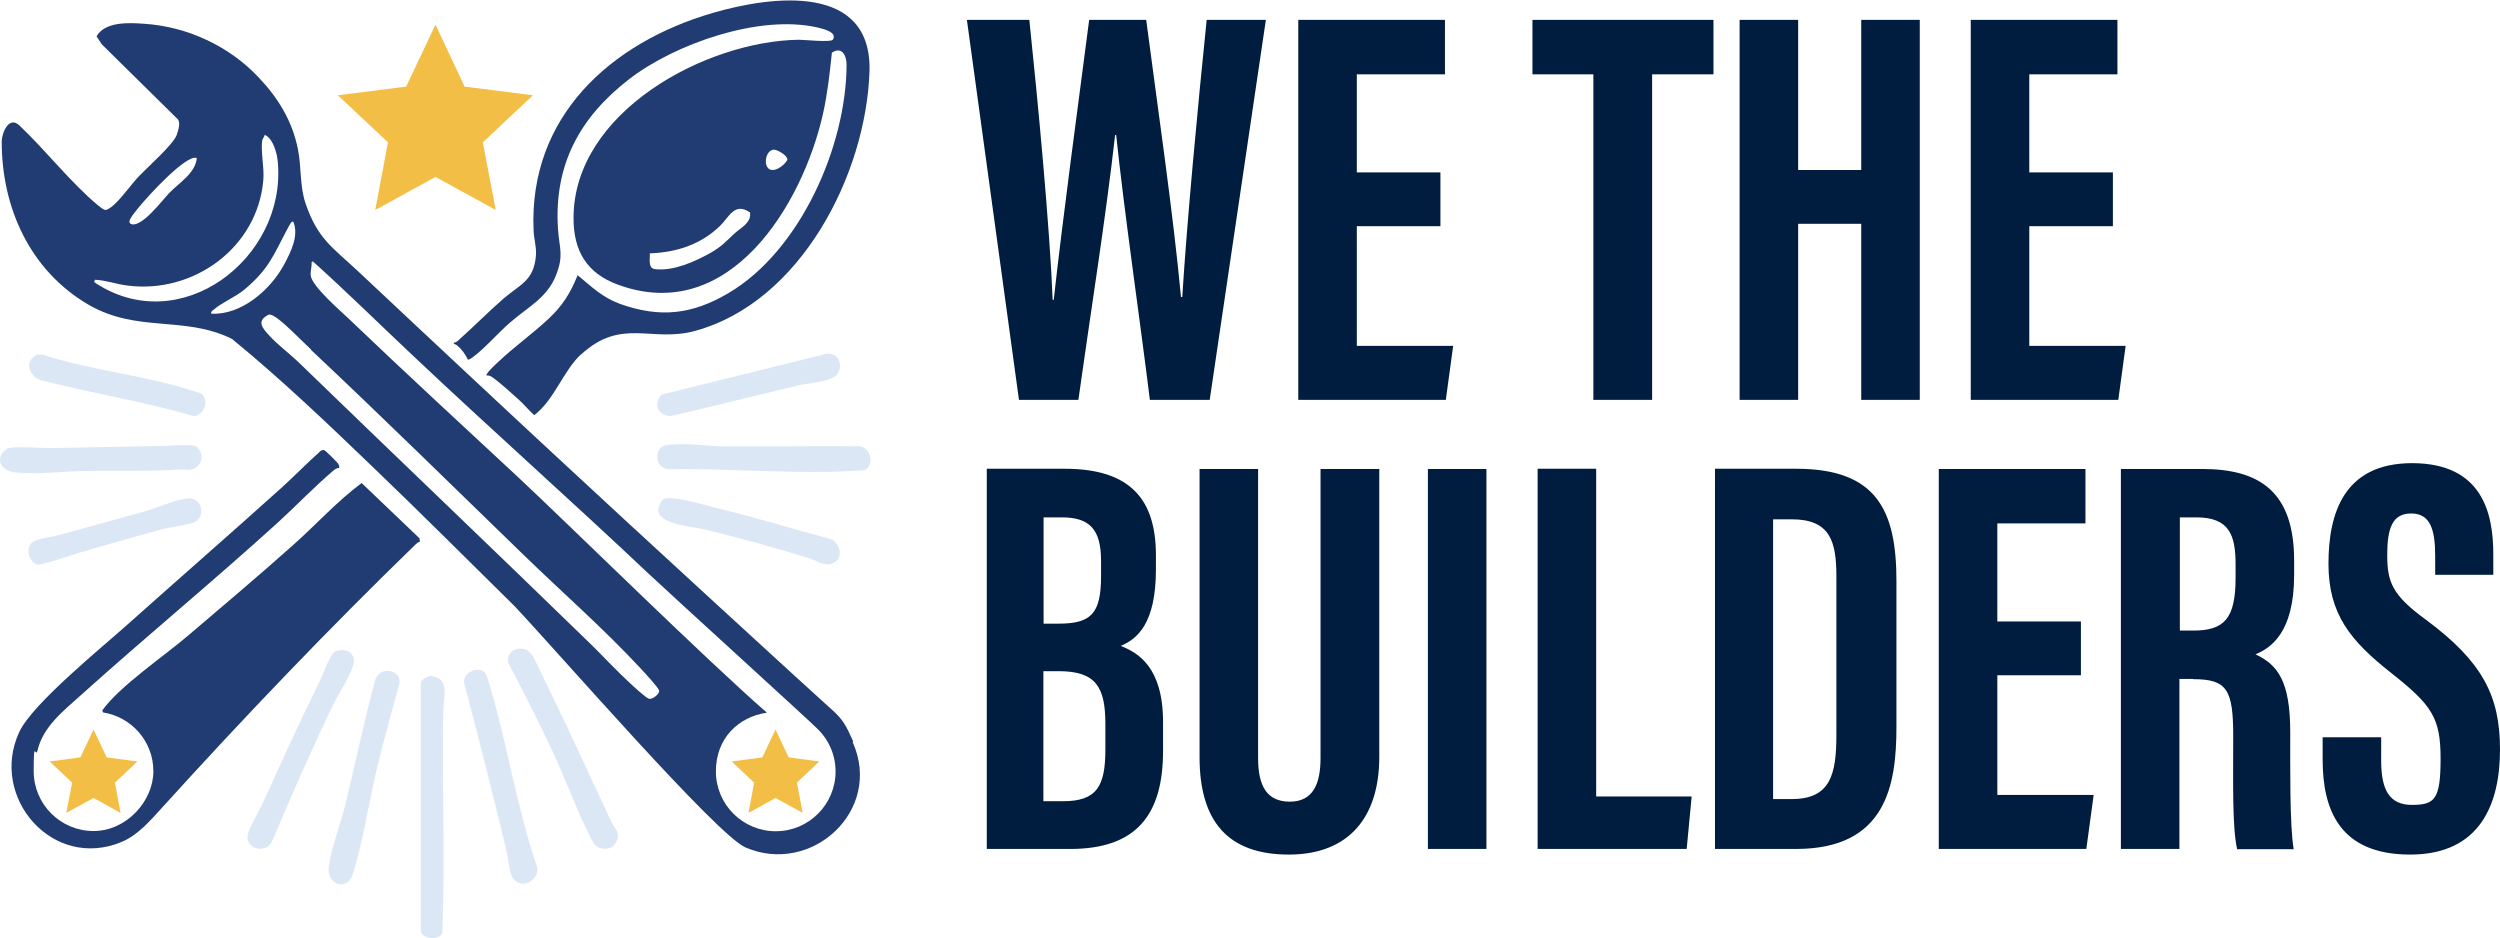 <?xml version="1.0" encoding="UTF-8"?>
<svg id="Layer_1" xmlns="http://www.w3.org/2000/svg" xmlns:xlink="http://www.w3.org/1999/xlink" version="1.1" viewBox="0 0 1157.3 434.3">
  <!-- Generator: Adobe Illustrator 29.3.0, SVG Export Plug-In . SVG Version: 2.1.0 Build 146)  -->
  <defs>
    <style>
      .st0 {
        fill: none;
      }

      .st1 {
        fill: #213b73;
      }

      .st2 {
        fill: #dbe7f5;
      }

      .st3 {
        fill: #f3be45;
      }

      .st4 {
        clip-path: url(#clippath-1);
      }

      .st5 {
        fill: #001d3f;
      }

      .st6 {
        clip-path: url(#clippath);
      }
    </style>
    <clipPath id="clippath">
      <rect class="st0" width="1157.3" height="434.3"/>
    </clipPath>
    <clipPath id="clippath-1">
      <rect class="st0" width="1157.3" height="434.3"/>
    </clipPath>
  </defs>
  <polygon class="st3" points="201.6 11.4 188 40.1 156.4 44.1 179.6 65.9 173.7 97.2 201.6 81.9 229.5 97.2 223.5 65.9 246.7 44.1 215.1 40.1 201.6 11.4"/>
  <g class="st6">
    <path class="st1" d="M347.1,98.3c-7.1-4.9-9.7,2.4-13.9,6.4-9,8.6-20,12.1-32.4,12.6.2,2.6-1,6.9,2.5,7.3,8.5,1,18.7-3.6,25.9-7.7,5-2.9,6.8-5.1,10.8-8.8,2.9-2.7,7.9-4.9,7.2-9.7M358.1,69.3c-3.2.3-4.6,5.6-2.8,8.2,2.3,3.3,8.1-1,9.2-3.6.2-1.8-4.7-4.8-6.4-4.6M269.1,163.9c-8.4,7.7-12.3,21-21.8,28.3-2.6-2.4-4.9-5.2-7.5-7.5-3-2.7-8.4-7.6-11.5-9.8-1-.7-1.8-1.2-3.1-1.1-.6-.7,4.8-5.7,5.6-6.4,7.2-6.8,15.7-12.9,22.9-19.6,6.6-6.1,10.3-12,13.7-20.4,6.6,5.4,11.4,10.3,19.7,13.3,18.5,6.6,33.3,4.9,50.1-5,33.3-19.6,54.6-68.1,54.7-105.8,0-4.2-2.2-8.6-6.8-5.5-1,9.5-2,18.8-4.1,28.2-9.5,42.3-43.4,98.1-94.9,79.2-14.5-5.3-20.6-15.6-20.6-30.9,0-49,61.1-81.9,104.3-82.5,2.6,0,14.8,1.3,15.7,0,2.5-3.6-5.1-5.2-7.2-5.7-26.7-6.1-65.7,7.5-87,23.9-22.9,17.7-34.9,39.6-33,69.3.6,9.1,2.8,12.1-.9,21.5-4.1,10.6-13.5,15-21.5,22.1-5.4,4.7-11.6,11.9-17.1,15.9-.7.5-1.3,1-2.2,1.1-1.2-2.6-2.9-4.9-5.1-6.7-.4-.4-1.9-.6-1.4-1.1,0,0,1.1-.3,1.7-.8,7.2-6.4,14-13.3,21.2-19.6,7.6-6.6,14.2-8.2,15.1-20.1.3-4.1-1-7.8-1.1-11.7-2.2-52.5,35.6-86.7,82.9-100.5,27.7-8.1,74-13.9,72.6,27.3-1.7,47.7-31.9,106.6-80.8,119.9-20.2,5.5-33.9-6.3-52.6,10.8"/>
    <path class="st1" d="M194.4,250.8l-.2-1.6-26.8-25.6c-11.4,8.5-21,19.2-31.7,28.7-15.9,14.2-32.4,28.1-48.6,41.9-11.1,9.5-31.8,23.5-39.7,34.6,0,0,0,.5.3,1,13.2,2.1,23.3,13.4,23.3,27.2s-12.4,27.7-27.7,27.7-27.7-12.4-27.7-27.7.7-6.3,1.7-9.3c2.5-11.2,11.7-18.3,20.6-26.3,29.8-26.8,60.9-52.4,90.6-79.4,8.7-7.9,17-16.7,26-24.3.7-.6,1.5-1,2.5-1.1.1-.6,0-1.1-.3-1.7-.4-.8-6.1-6.5-6.8-6.6l-1.2.2c-6.3,5.6-12.2,11.7-18.5,17.4-23.3,21-47.1,41.7-70.5,62.6-12.2,11-44.7,37.2-50.8,50.4-14,30.2,15.6,64.3,47.5,50.8,7.6-3.2,13.3-10,18.7-15.9,37.9-41.8,76.9-82.6,117.4-121.9.6-.6,1.1-.9,1.9-1.2"/>
    <path class="st2" d="M199.4,313c1.4-.1,3.7.8,4.7,1.8,3.1,3.1,1.1,10.1,1.1,14-.6,34.3.8,68.8-.4,103-1.5,3.6-8.5,3.2-10-.4v-115.8c.6-1.2,3.4-2.6,4.6-2.7"/>
    <path class="st2" d="M224.5,311.4c.7.8,1.3,3,1.7,4.2,8.6,28.3,12.9,58,22.5,86,.8,6.2-7.6,10.6-11.4,4.7-1.5-2.4-2-9-2.8-12.3-6.3-26.1-12.8-52.2-19.7-78.1-.3-4.8,6.7-7.8,9.8-4.4"/>
    <path class="st2" d="M238.5,300.7c6.7-2,8.4,3.3,10.7,8.1,11.6,23.6,22.6,47.6,33.7,71.4,1.7,3.7,4.6,5.3,2.3,9.7-1.2,2.2-2.9,3.1-5.4,3-3.7-.1-4.8-2-6.3-5-6.5-12.6-11.8-27.6-18-40.7-6.3-13.4-13-26.7-20-39.9-1.3-2.2.8-6,2.9-6.6"/>
    <path class="st2" d="M401.2,217.1c-1,.8-2.3.7-3.5.7-28.5,2-59.7-1.1-88.4-.6-6.7-.8-6.6-10.4-.6-11.2,8.4-1.1,17.9.5,26.3.6,21.1.2,42.2-.2,63.2,0,4.5.8,6.5,7.5,2.9,10.5"/>
    <path class="st2" d="M177.6,310.8c3.9-.9,7.9,1.3,7.3,5.6-3.4,12.6-7,25.3-10.1,38-3.9,16-6.7,34.9-11.4,50.1-2.5,8.3-12.3,5.3-11.2-3.4,1.1-8.2,5.7-20.5,7.8-29.1,4.6-19.1,8.6-38.3,13.7-57.3.5-1.6,2.3-3.5,3.9-3.9"/>
    <path class="st2" d="M155.8,301.3c3.8-1.1,7.9.2,8,4.6.1,4.4-7.1,15.3-9.3,19.8-10.2,21-19.6,42.6-28.7,64.1-3.1,5.8-12.8,3-11-3.8.9-3.5,5.4-10.8,7.1-14.7,8.7-19.3,17.3-38.2,26.7-57.2,1.4-2.8,4.3-12.1,7.2-12.9"/>
    <path class="st2" d="M78.1,206.3c2.5,0,11.2-.8,12.7.4,3.3,2.4,3.4,7.5-.3,9.9-2.3,1.5-5.9.6-8.7.8-13.6.9-27.2.4-40.8.6-11.2,0-23.5,1.9-34.6.6-4.2-.5-8.1-4-5.6-8.4.5-.8,2.3-2.6,3.3-2.8,4.9-.9,14.6.1,20.1,0,17.9-.4,35.9-.6,53.8-1"/>
    <path class="st2" d="M386.7,174c-2.8,2.7-12.9,3.4-17.1,4.4-19.7,4.6-39.4,9.7-59.1,14.2-5.9-.1-8.2-5.4-4.3-9.9l76.7-19c6-.4,7.8,6.7,3.9,10.4"/>
    <path class="st2" d="M307.9,230.8c1.3-.4,3.4-.1,4.8,0,6.1.7,15.4,3.5,21.8,5.1,16.7,4,33.1,9.2,49.6,13.5,4.1,1.2,6.4,7.4,3.1,10.3-4.2,3.6-8.5,0-12.7-1.3-15.5-4.8-31.5-9.2-47.3-13.1-5.1-1.3-21.1-2.3-22.4-8.4-.4-1.9,1.2-5.6,3.1-6.2"/>
    <path class="st2" d="M17.1,164.3c1-.3,2.1-.2,3.1,0,22.5,7.3,48,9.6,70.2,17,1.3.4,2.9.6,3.7,1.8,2.4,3.5,0,9.3-4.4,9.5-23.2-6.8-47.2-10.5-70.7-16.6-3.4-.8-6.8-5.4-5.1-8.8.3-.7,2.5-2.8,3.1-3"/>
    <path class="st2" d="M15.2,260.1c-2.3-2.1-2.9-6.5-.5-8.8,2.3-2.1,9.3-2.7,12.6-3.6,12.7-3.5,25.4-7,38.1-10.5,5.9-1.6,16-6,21.5-6.5,6-.6,8.5,7.3,3.9,10.6-2.3,1.6-11.9,2.7-15.4,3.6-11.9,3.2-23.9,6.7-35.8,10.1-7.3,2.1-14.6,5-22,6.4-.9-.2-1.7-.7-2.4-1.3"/>
    <path class="st1" d="M386.8,357.1c0,15.3-12.4,27.7-27.7,27.7s-27.7-12.4-27.7-27.7,10.3-25.2,23.6-27.2c-28.4-24.7-92.2-87.6-115.7-109.5-25.9-24.1-52.1-48.2-77.7-72.7-4.2-4-16.7-14.8-17.7-19.8-.4-2.4.6-4.3.3-6.7.1.1.3.3.4.4,0-.3,0-.5,0-.8,15.7,14.1,30.7,28.9,46.1,43.4,36.3,34.3,73.6,67.4,109.9,101.7,7.9,7.5,77.7,71,77.4,71.1,5.4,5,8.8,12.2,8.8,20.1M143.9,161.9c33.1,31.1,65.6,63.1,98.2,94.7,18.2,17.7,37.5,34.5,54.8,53.2,1.6,1.7,7.7,8.3,8.2,9.8.4,1.6-2.9,4.1-4.5,3.9-1.3-.1-7.5-5.9-9-7.3-6.1-5.6-11.9-11.9-17.8-17.7-45.1-43.9-90.7-87.3-135.9-131.1-4-3.8-9.2-7.7-12.9-11.7-3.4-3.7-6.7-7.1-.5-10.1,1.3-.1,3.1,1.2,4.2,2,4.6,3.5,10.9,10.1,15.4,14.3M131.6,122.3c-6.2,11.7-19.8,23.7-33.8,22.9-.2-1,.5-1.4,1.2-1.9,3.9-3.4,9.9-5.7,14.2-9.3,11.5-9.6,13.5-16.2,20.1-28.5.3-.5,1.7-3.6,2.5-2.8,2.6,6.4-1.1,13.8-4.2,19.6M43.6,130.6l.3-1.1c5.1.2,10.1,2.1,15.2,2.7,30.5,3.9,60.2-17.6,62.8-48.9.5-5.8-1.3-13.4-.5-18.4.2-.9,1.1-1.6,1.1-2.5,3.9,1.6,5.8,8.6,6.1,12.6,4.1,44.7-45.4,82.4-85,55.6M91.1,73c-.4,7-8.2,11.6-12.9,16.5-2.9,3-13.3,16.9-17.9,14-1.1-1,.5-3,1.1-3.9,4.7-6.5,19.7-22.7,26.6-25.9,1-.5,1.8-.8,3-.6M395,343.3c-3.4-7.5-4.6-10.2-10.7-15.5-3.3-2.8-95.8-87.6-125.5-115.3-13-12.1-26.1-24.2-39.1-36.4-17.9-16.7-35.8-33.5-53.7-50.3-11.9-11.2-19-15.1-24.6-31.8-2.7-8-1.8-16.7-3.5-25-2.6-13-9.1-23.6-18.1-33.1-13.6-14.5-33-23.6-53.1-24.9-7-.5-18-1.1-22,5.8l2.4,3.7,35.2,34.7c1.4,1.6.2,5.3-.5,7.3-1.6,4.4-13.4,14.8-17.4,19-3.7,3.9-7.4,9.3-11.2,12.9-.9.9-3.3,2.9-4.5,2.8-1.3-.4-2.4-1.4-3.4-2.2-12.6-10.5-24.3-25.6-36.3-36.9-4.8-4.7-8.2,3.4-8.2,7.5,0,30.6,13.1,59.5,39.9,75.3,22.9,13.4,44.4,5,66.7,16,22.6,18.5,44.1,39,65.3,59.4,22.1,21.2,43.7,42.8,65.5,64.3,20.4,21.6,93.5,105.9,106.9,111.7,30.6,13.2,63.8-17.2,49.6-48.8"/>
  </g>
  <polygon class="st3" points="359 337.7 352.9 350.6 338.7 352.5 349.1 362.3 346.5 376.3 359 369.4 371.6 376.3 368.9 362.3 379.3 352.5 365.1 350.6 359 337.7"/>
  <polygon class="st3" points="43.3 337.7 37.2 350.6 23 352.5 33.4 362.3 30.7 376.3 43.3 369.4 55.8 376.3 53.2 362.3 63.6 352.5 49.4 350.6 43.3 337.7"/>
  <g class="st4">
    <path class="st5" d="M1075.2,341.3v10.4c0,23.2,7.9,43.9,40.5,43.9s41.6-23.7,41.6-48.6-8.1-40.7-34.4-60.2c-15.5-11.3-17.8-17.4-17.8-29.8s2.3-19.3,11.1-19.3,11.1,7.4,11.1,19.7v8.7h26.9v-9.4c0-19.1-5-42.2-37.5-42.3-31.8,0-38.8,23.4-38.8,46.6s10.1,35.6,29,50.5c18.9,14.9,22.9,20.8,22.9,39.7s-2.7,21.4-13.3,21.4-14.2-7.3-14.2-20.4v-10.9h-27.1ZM1009,239.5h7.7c15.4,0,18.2,8.3,18.2,21.9v6c0,19.1-5.3,24.5-19.6,24.5h-6.2v-52.5ZM1015.3,314.4c15.7,0,18.5,4.9,18.5,26.4s-.5,41.7,1.8,52.3h26.2c-1.9-10.7-1.6-39.2-1.6-54.1,0-23.9-5.9-31.3-16.1-36.1,6.8-2.8,17.9-9.7,17.9-36.7v-6.7c0-31.7-15.8-42.4-42.6-42.4h-37.6v175.9h27.1v-78.7h6.3ZM963.3,287.7h-38.7v-45.4h40.8v-25.2h-67.9v175.9h68.3l3.4-25h-44.6v-55.4h38.7v-25ZM820.9,240.4h8.5c17.9,0,20.7,10.3,20.7,26.5v73.3c0,18.2-2.7,29.7-20.6,29.7h-8.7v-129.5ZM793.8,393h37.6c41.8,0,46.5-29.6,46.5-56.5v-67.5c0-32.7-9.1-52-46.4-52h-37.6v175.9ZM711.7,393h69.1l2.3-24.3h-44.2v-151.7h-27.1v175.9ZM661,393h27.1v-175.9h-27.1v175.9ZM555.3,217.1v133.4c0,30,13.4,45.1,41.3,45.1s41.9-17.4,41.9-45.2v-133.3h-27.2v133.9c0,11.9-3.5,20.1-14.2,20.1s-14.7-7.3-14.7-20.2v-133.8h-27.1ZM483.1,310.7h7c17.3,0,21.6,7.4,21.6,24.5v11.7c0,17-3.9,24-19.6,24h-9.1v-60.2ZM483.1,288.7v-49.2h8.4c13,0,18.2,5.6,18.2,20.2v6.9c0,17.4-4.5,22.1-19.7,22.1h-6.9ZM456.9,393h38.5c30.6,0,43-15.7,43-45.4v-13.3c0-25.6-11.7-32.2-19.6-35.3,7.7-3.2,16.3-10.4,16.3-35.4v-6.5c0-25.8-11.7-40.1-42.2-40.1h-36.1v175.9Z"/>
    <path class="st5" d="M978.1,79.8h-38.7v-45.4h40.8V9.2h-67.9v175.9h68.3l3.4-25h-44.6v-55.4h38.7v-25ZM805.3,185.1h27.1v-81.5h29.2v81.5h27.1V9.2h-27.1v69.5h-29.2V9.2h-27.1v175.9ZM737.7,185.1h27.1V34.4h28.4V9.2h-83.8v25.2h28.2v150.8ZM666.8,79.8h-38.7v-45.4h40.8V9.2h-67.9v175.9h68.3l3.4-25h-44.6v-55.4h38.7v-25ZM499.2,185.1c5.3-37.9,12.9-85.6,17-122.6h.5c3.8,36.2,10.7,83.1,15.6,122.6h27.7l26-175.9h-27.4c-4.1,39.9-9.2,94-11.3,128.3h-.6c-3.6-38.8-10.9-88.5-16.1-128.3h-26.4c-5,38.5-12.3,92.3-16.4,129.6h-.5c-1.3-33.2-6.8-91.6-10.8-129.6h-28.9l24.1,175.9h27.5Z"/>
  </g>
</svg>